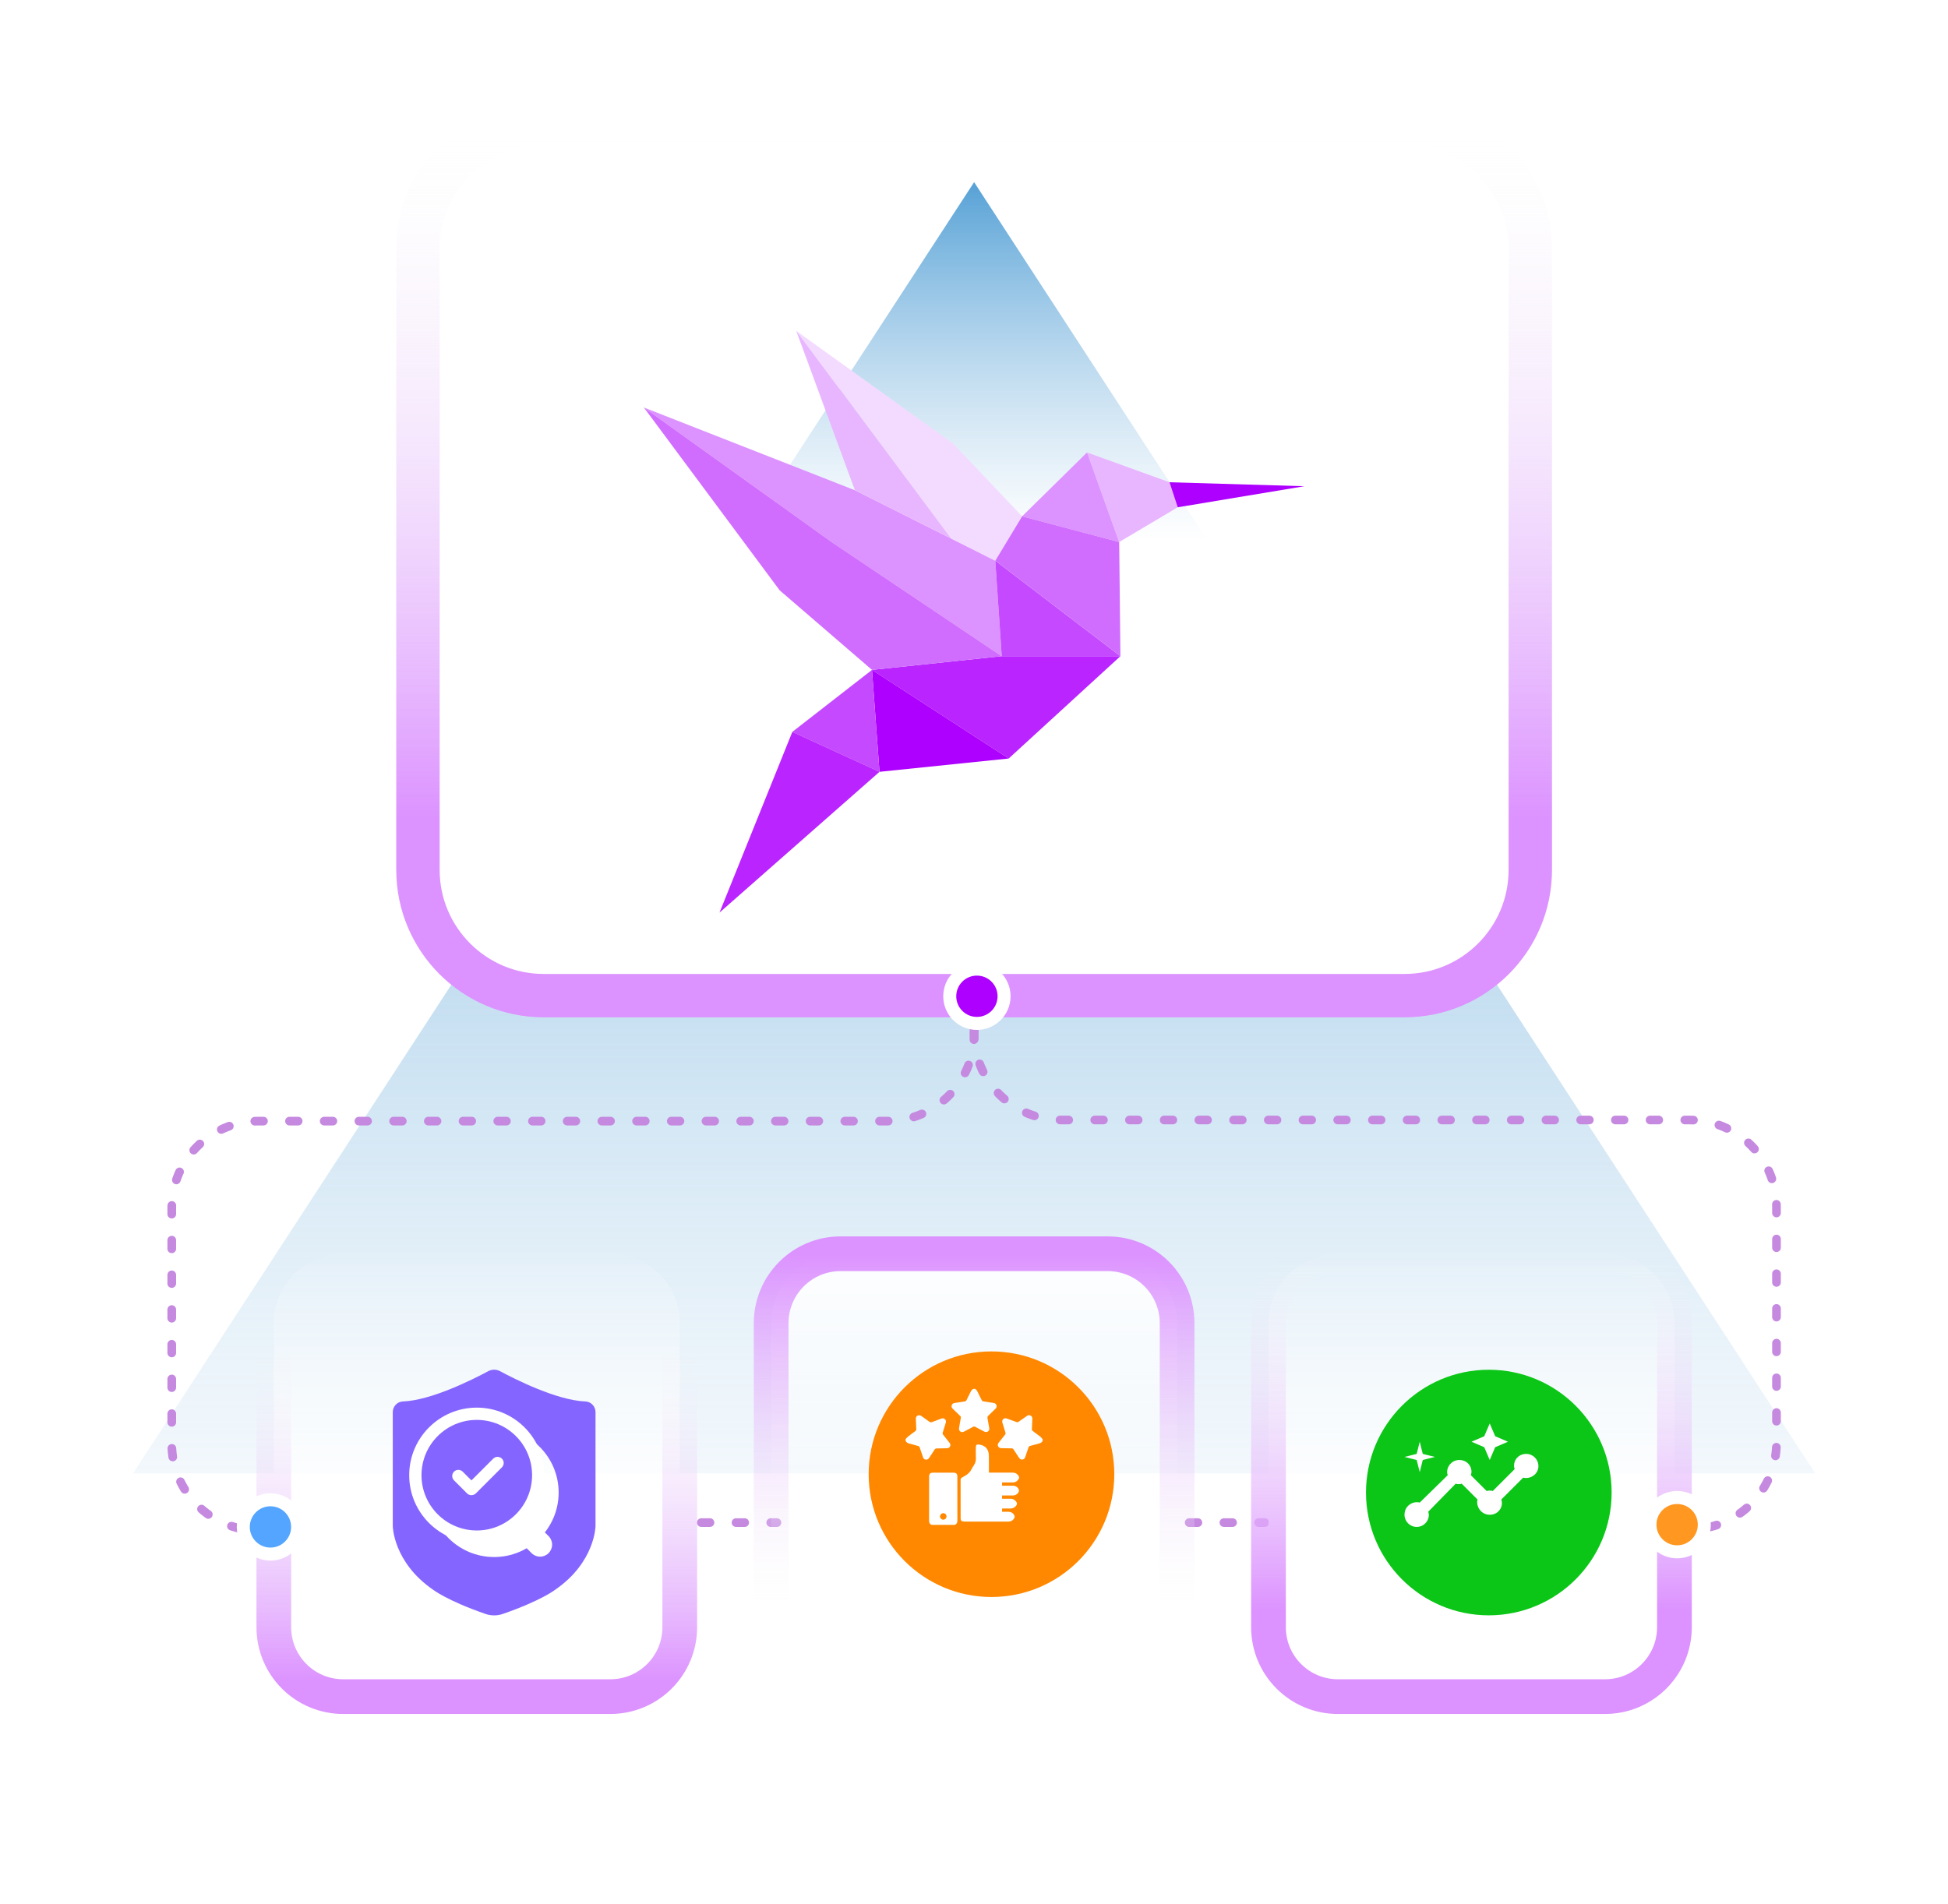 <svg width="449" height="439" viewBox="0 0 449 439" fill="none" xmlns="http://www.w3.org/2000/svg">
<path d="M224.529 41.994L418.401 339.663H30.657L224.529 41.994Z" fill="url(#paint0_linear_1289_5954)"/>
<path d="M352.723 200.533C352.723 216.549 339.739 229.533 323.723 229.533L125.334 229.533C109.318 229.533 96.334 216.549 96.334 200.533L96.334 57.356C96.334 41.34 109.318 28.356 125.334 28.356L323.723 28.356C339.739 28.356 352.723 41.34 352.723 57.356L352.723 200.533Z" fill="url(#paint1_linear_1289_5954)" stroke="url(#paint2_linear_1289_5954)" stroke-width="10"/>
<path d="M258.249 151.271H230.897L200.99 154.433L232.498 174.864L258.249 151.271Z" fill="#B924FF"/>
<path d="M200.99 154.435L202.719 177.932L232.498 174.865L200.99 154.435Z" fill="#AD00FF"/>
<path d="M200.989 154.435L182.626 168.725L202.718 177.932L200.989 154.435Z" fill="#C449FF"/>
<path d="M165.84 210.387L182.628 168.725L202.719 177.932L165.84 210.387Z" fill="#B924FF"/>
<path d="M148.405 93.943L191.693 124.958L230.896 151.272L229.411 129.254L197.052 113.023L148.405 93.943Z" fill="#DC92FF"/>
<path d="M250.553 104.307L257.967 124.955L271.457 116.945L269.562 111.177L250.553 104.307Z" fill="#E8B6FF"/>
<path d="M300.653 112.093L269.562 111.178L271.457 116.947L300.653 112.093Z" fill="#AD00FF"/>
<path d="M250.552 104.307L235.589 119.033L257.967 124.955L250.552 104.307Z" fill="#DC92FF"/>
<path d="M229.411 129.252L230.896 151.271H258.248L229.411 129.252Z" fill="#C449FF"/>
<path d="M235.589 119.033L219.749 102.322L183.529 76.276L219.25 124.155L229.411 129.252L235.589 119.033Z" fill="#F3DBFF"/>
<path d="M183.529 76.276L197.052 113.021L219.25 124.155L183.529 76.276Z" fill="#E8B6FF"/>
<path d="M148.405 93.943L179.707 136.092L200.99 154.435L230.896 151.272L191.693 124.958L148.405 93.943Z" fill="#D06DFF"/>
<path d="M257.966 124.956L258.248 151.27L229.411 129.252L235.589 119.033L257.966 124.956Z" fill="#D06DFF"/>
<line x1="161.645" y1="351.012" x2="179.073" y2="351.012" stroke="#C58AE0" stroke-width="2" stroke-linecap="round" stroke-dasharray="2 6"/>
<line x1="274.1" y1="351.012" x2="291.528" y2="351.012" stroke="#C58AE0" stroke-width="2" stroke-linecap="round" stroke-dasharray="2 6"/>
<path d="M156.68 375.133C156.68 383.969 149.516 391.133 140.68 391.133L79.114 391.133C70.277 391.133 63.114 383.969 63.114 375.133L63.114 305.037C63.114 296.2 70.277 289.037 79.114 289.037L140.68 289.037C149.516 289.037 156.68 296.2 156.68 305.037L156.68 375.133Z" fill="url(#paint3_linear_1289_5954)" stroke="url(#paint4_linear_1289_5954)" stroke-width="8"/>
<g filter="url(#filter0_d_1289_5954)">
<path d="M107.893 368.068C99.03 364.999 95.829 362.493 95.823 362.493C86.613 356.148 86.531 347.819 86.531 347.819V321.531C86.531 320.242 87.569 319.135 88.845 319.088C95.387 318.855 105.016 313.998 108.543 312.106C108.959 311.881 109.424 311.764 109.897 311.764C110.37 311.764 110.835 311.881 111.251 312.106C114.777 314.004 124.411 318.854 130.948 319.088C132.224 319.135 133.262 320.242 133.262 321.531V347.819C133.262 347.819 133.181 356.148 123.97 362.493C123.97 362.493 120.769 364.999 111.906 368.068C110.606 368.519 109.193 368.519 107.893 368.068ZM109.897 354.954C118.108 354.954 124.765 348.297 124.765 340.085C124.765 331.873 118.108 325.216 109.897 325.216C101.685 325.216 95.028 331.873 95.028 340.085C95.028 348.297 101.685 354.954 109.897 354.954Z" fill="#8565FF"/>
</g>
<path d="M109.896 355.664C101.293 355.664 94.319 348.689 94.319 340.087C94.319 331.484 101.293 324.51 109.896 324.51C118.498 324.51 125.473 331.484 125.473 340.087C125.473 348.689 118.498 355.664 109.896 355.664Z" fill="white"/>
<path d="M109.897 352.829C116.935 352.829 122.641 347.123 122.641 340.085C122.641 333.046 116.935 327.34 109.897 327.34C102.858 327.34 97.152 333.046 97.152 340.085C97.152 347.123 102.858 352.829 109.897 352.829Z" fill="#8565FF"/>
<path d="M118.937 350.545C119.457 350.025 120.162 349.733 120.897 349.733C121.631 349.733 122.336 350.025 122.856 350.545L126.447 354.134C126.966 354.654 127.258 355.359 127.258 356.094C127.258 356.829 126.966 357.534 126.447 358.054C125.927 358.574 125.222 358.866 124.487 358.866C123.752 358.866 123.047 358.574 122.527 358.054L118.937 354.464C118.68 354.207 118.475 353.901 118.336 353.565C118.197 353.229 118.125 352.868 118.125 352.504C118.125 352.14 118.197 351.78 118.336 351.444C118.475 351.107 118.68 350.802 118.937 350.545ZM108.666 341.29L113.701 336.255C113.968 335.997 114.326 335.854 114.697 335.857C115.068 335.861 115.424 336.01 115.686 336.272C115.949 336.535 116.098 336.89 116.101 337.261C116.104 337.632 115.961 337.99 115.703 338.257L109.696 344.266C109.541 344.421 109.352 344.538 109.144 344.608C108.89 344.702 108.614 344.721 108.35 344.663C108.085 344.605 107.842 344.472 107.651 344.281L104.647 341.277C104.382 341.012 104.232 340.651 104.232 340.276C104.232 339.9 104.381 339.54 104.647 339.274C104.913 339.009 105.273 338.859 105.648 338.859C106.024 338.859 106.384 339.008 106.65 339.274L108.666 341.291V341.29Z" fill="white"/>
<path d="M271.311 375.134C271.311 383.97 264.148 391.134 255.311 391.134L193.745 391.134C184.909 391.134 177.745 383.97 177.745 375.134L177.745 305.038C177.745 296.201 184.909 289.038 193.745 289.038L255.311 289.038C264.148 289.038 271.311 296.201 271.311 305.038L271.311 375.134Z" fill="url(#paint5_linear_1289_5954)" stroke="url(#paint6_linear_1289_5954)" stroke-width="8"/>
<g filter="url(#filter1_d_1289_5954)">
<circle cx="224.528" cy="335.858" r="28.308" fill="#FF8800"/>
</g>
<path d="M240.328 332.159C240.159 332.517 239.864 332.686 239.488 332.78C238.792 332.956 238.103 333.169 237.407 333.351C237.225 333.401 237.131 333.489 237.068 333.664C236.824 334.404 236.56 335.144 236.316 335.884C236.209 336.21 236.015 336.435 235.664 336.479C235.313 336.523 235.068 336.354 234.88 336.065C234.46 335.432 234.027 334.799 233.62 334.159C233.501 333.971 233.375 333.896 233.143 333.896C232.372 333.896 231.601 333.865 230.824 333.858C230.479 333.858 230.209 333.733 230.059 333.42C229.914 333.112 229.996 332.836 230.203 332.573C230.692 331.959 231.168 331.344 231.664 330.736C231.789 330.579 231.808 330.441 231.745 330.253C231.507 329.52 231.287 328.78 231.062 328.04C230.961 327.714 230.974 327.42 231.225 327.169C231.488 326.912 231.795 326.912 232.128 327.043C232.855 327.325 233.588 327.595 234.328 327.852C234.447 327.896 234.635 327.871 234.742 327.796C235.382 327.363 236.015 326.918 236.642 326.467C236.924 326.26 237.219 326.166 237.545 326.341C237.871 326.517 237.958 326.811 237.94 327.162C237.902 327.934 237.889 328.705 237.846 329.476C237.833 329.664 237.889 329.783 238.04 329.896C238.617 330.316 239.187 330.736 239.745 331.175C239.958 331.344 240.128 331.57 240.316 331.777C240.328 331.909 240.328 332.034 240.328 332.159Z" fill="white"/>
<path d="M224.715 320.183C225.016 320.333 225.198 320.578 225.342 320.885C225.649 321.537 225.963 322.183 226.301 322.822C226.358 322.935 226.515 323.048 226.64 323.067C227.43 323.205 228.226 323.317 229.022 323.43C229.355 323.48 229.587 323.643 229.687 323.963C229.794 324.295 229.668 324.553 229.436 324.778C228.891 325.311 228.352 325.85 227.794 326.371C227.605 326.546 227.574 326.716 227.612 326.948C227.75 327.7 227.869 328.452 228.007 329.198C228.069 329.531 227.988 329.807 227.718 330.001C227.449 330.201 227.16 330.189 226.866 330.032C226.163 329.656 225.461 329.299 224.765 328.922C224.596 328.828 224.471 328.835 224.301 328.929C223.624 329.299 222.935 329.643 222.251 330.013C221.944 330.183 221.637 330.233 221.342 330.007C221.054 329.788 220.997 329.493 221.066 329.142C221.21 328.383 221.323 327.618 221.461 326.86C221.493 326.678 221.449 326.553 221.311 326.421C220.746 325.888 220.201 325.343 219.643 324.81C219.398 324.578 219.254 324.314 219.367 323.969C219.474 323.631 219.718 323.474 220.063 323.43C220.847 323.324 221.637 323.211 222.414 323.073C222.54 323.054 222.696 322.941 222.753 322.828C223.085 322.189 223.405 321.543 223.712 320.891C223.856 320.59 224.038 320.339 224.339 320.189C224.464 320.183 224.59 320.183 224.715 320.183Z" fill="white"/>
<path d="M208.729 331.779C208.911 331.585 209.068 331.366 209.274 331.203C209.82 330.77 210.384 330.35 210.955 329.942C211.149 329.804 211.212 329.654 211.193 329.422C211.149 328.663 211.137 327.899 211.099 327.14C211.086 326.795 211.18 326.519 211.494 326.35C211.807 326.187 212.096 326.262 212.372 326.456C212.967 326.883 213.582 327.284 214.159 327.729C214.409 327.924 214.616 327.924 214.892 327.817C215.563 327.554 216.24 327.315 216.911 327.058C217.243 326.927 217.55 326.933 217.814 327.184C218.071 327.428 218.083 327.729 217.977 328.055C217.745 328.789 217.532 329.535 217.293 330.268C217.231 330.457 217.249 330.594 217.381 330.751C217.87 331.353 218.34 331.961 218.823 332.563C219.036 332.826 219.137 333.109 218.986 333.435C218.829 333.767 218.547 333.873 218.19 333.88C217.425 333.886 216.666 333.917 215.901 333.917C215.676 333.917 215.55 333.993 215.425 334.181C215.024 334.814 214.591 335.435 214.184 336.062C213.989 336.356 213.751 336.544 213.381 336.5C213.011 336.45 212.829 336.212 212.723 335.873C212.485 335.14 212.221 334.413 211.983 333.679C211.927 333.504 211.832 333.41 211.651 333.359C210.942 333.178 210.246 332.964 209.538 332.783C209.168 332.676 208.892 332.5 208.729 332.156C208.729 332.03 208.729 331.905 208.729 331.779Z" fill="white"/>
<path d="M214.716 351.533C214.289 351.345 214.145 351.019 214.145 350.562C214.158 347.189 214.151 343.815 214.151 340.449C214.151 339.765 214.415 339.502 215.092 339.502C216.647 339.502 218.201 339.502 219.756 339.502C220.396 339.502 220.665 339.778 220.665 340.417C220.665 343.797 220.659 347.182 220.672 350.562C220.672 351.019 220.528 351.345 220.101 351.533C218.314 351.533 216.515 351.533 214.716 351.533ZM217.405 350.342C217.819 350.348 218.164 350.01 218.17 349.596C218.17 349.182 217.825 348.837 217.418 348.844C217.017 348.844 216.684 349.176 216.672 349.577C216.653 349.985 216.991 350.336 217.405 350.342Z" fill="white"/>
<path d="M227.945 339.494C229.788 339.494 231.581 339.494 233.38 339.494C233.857 339.494 234.277 339.632 234.578 340.002C235.017 340.529 235.017 340.723 234.572 341.256C234.283 341.601 233.888 341.758 233.431 341.758C232.615 341.758 231.807 341.758 230.973 341.758C230.973 342.015 230.973 342.247 230.973 342.51C231.807 342.51 232.628 342.504 233.449 342.51C234.095 342.516 234.565 342.823 234.829 343.413C234.885 343.538 234.885 343.726 234.829 343.852C234.565 344.441 234.095 344.748 233.449 344.761C232.728 344.773 232.007 344.761 231.286 344.761C231.186 344.761 231.079 344.761 230.967 344.761C230.967 345.012 230.967 345.237 230.967 345.513C231.079 345.513 231.205 345.513 231.324 345.513C231.838 345.513 232.346 345.513 232.86 345.513C232.967 345.513 233.067 345.513 233.173 345.526C233.775 345.613 234.427 346.222 234.402 346.66C234.371 347.162 233.675 347.739 233.036 347.764C232.691 347.776 232.346 347.77 232.001 347.77C231.669 347.77 231.336 347.77 230.973 347.77C230.973 348.015 230.973 348.247 230.973 348.523C231.462 348.523 231.963 348.51 232.459 348.523C233.104 348.541 233.575 348.849 233.832 349.444C233.882 349.563 233.882 349.739 233.832 349.858C233.562 350.472 233.073 350.78 232.402 350.78C230.816 350.786 229.224 350.78 227.637 350.78C225.963 350.78 224.296 350.78 222.622 350.78C222.484 350.78 222.352 350.786 222.214 350.767C221.506 350.692 221.418 350.592 221.418 349.896C221.418 346.98 221.418 344.065 221.412 341.149C221.412 340.924 221.474 340.792 221.669 340.673C222.245 340.316 222.891 340.015 223.349 339.538C223.813 339.068 224.057 338.391 224.446 337.839C224.822 337.312 224.967 336.761 224.935 336.115C224.891 335.281 224.923 334.441 224.923 333.607C224.923 333.149 225.142 332.955 225.593 333.011C227.111 333.193 227.894 334.052 227.926 335.601C227.951 336.773 227.932 337.939 227.932 339.112C227.945 339.231 227.945 339.344 227.945 339.494Z" fill="white"/>
<path d="M385.943 375.133C385.943 383.969 378.779 391.133 369.943 391.133L308.377 391.133C299.54 391.133 292.377 383.969 292.377 375.133L292.377 305.037C292.377 296.2 299.54 289.037 308.377 289.037L369.943 289.037C378.779 289.037 385.943 296.2 385.943 305.037L385.943 375.133Z" fill="url(#paint7_linear_1289_5954)" stroke="url(#paint8_linear_1289_5954)" stroke-width="8"/>
<g filter="url(#filter2_d_1289_5954)">
<circle cx="339.16" cy="340.085" r="28.308" fill="#0BC617"/>
</g>
<path d="M351.787 335.177C349.682 335.177 348.56 337.141 349.121 338.685L344.071 343.735C343.65 343.595 343.089 343.595 342.668 343.735L339.021 340.087C339.582 338.544 338.46 336.58 336.355 336.58C334.391 336.58 333.129 338.544 333.69 340.087L327.237 346.4C325.694 345.979 323.729 347.102 323.729 349.206C323.729 350.749 324.992 352.012 326.535 352.012C328.499 352.012 329.762 350.048 329.201 348.505L335.514 342.051C335.934 342.192 336.496 342.192 336.916 342.051L340.564 345.699C340.143 347.102 341.265 349.206 343.37 349.206C345.474 349.206 346.596 347.242 346.035 345.699L351.085 340.649C352.629 341.069 354.593 339.947 354.593 337.983C354.593 336.44 353.33 335.177 351.787 335.177ZM343.37 336.58L344.632 333.634L347.578 332.372L344.632 331.109L343.37 328.163L342.107 331.109L339.161 332.372L342.107 333.634L343.37 336.58ZM327.237 339.386L327.938 336.58L330.744 335.879L327.938 335.177L327.237 332.372L326.535 335.177L323.729 335.879L326.535 336.58L327.237 339.386Z" fill="white"/>
<path d="M224.529 229.676V238.457C224.529 249.503 215.574 258.457 204.529 258.457H59.588C48.543 258.457 39.588 267.412 39.588 278.457V332.831C39.588 343.877 48.543 352.831 59.588 352.831H66.199" stroke="#C58AE0" stroke-width="2" stroke-linecap="round" stroke-linejoin="round" stroke-dasharray="2 6"/>
<path d="M224.529 229.417V238.199C224.529 249.244 233.483 258.199 244.529 258.199H389.469C400.514 258.199 409.469 267.153 409.469 278.199V332.572C409.469 343.618 400.514 352.572 389.469 352.572H388.915" stroke="#C58AE0" stroke-width="2" stroke-linecap="round" stroke-linejoin="round" stroke-dasharray="2 6"/>
<circle cx="62.336" cy="352.013" r="6.261" fill="#53A5FF" stroke="white" stroke-width="3"/>
<circle cx="225.17" cy="229.674" r="6.261" fill="#AD00FF" stroke="white" stroke-width="3"/>
<circle cx="386.566" cy="351.49" r="6.261" fill="#FF9721" stroke="white" stroke-width="3"/>
<defs>
<filter id="filter0_d_1289_5954" x="66.031" y="291.264" width="95.731" height="105.643" filterUnits="userSpaceOnUse" color-interpolation-filters="sRGB">
<feFlood flood-opacity="0" result="BackgroundImageFix"/>
<feColorMatrix in="SourceAlpha" type="matrix" values="0 0 0 0 0 0 0 0 0 0 0 0 0 0 0 0 0 0 127 0" result="hardAlpha"/>
<feOffset dx="4" dy="4"/>
<feGaussianBlur stdDeviation="12.25"/>
<feComposite in2="hardAlpha" operator="out"/>
<feColorMatrix type="matrix" values="0 0 0 0 0.522 0 0 0 0 0.396 0 0 0 0 1 0 0 0 0.4 0"/>
<feBlend mode="normal" in2="BackgroundImageFix" result="effect1_dropShadow_1289_5954"/>
<feBlend mode="normal" in="SourceGraphic" in2="effect1_dropShadow_1289_5954" result="shape"/>
</filter>
<filter id="filter1_d_1289_5954" x="175.72" y="287.05" width="105.616" height="105.616" filterUnits="userSpaceOnUse" color-interpolation-filters="sRGB">
<feFlood flood-opacity="0" result="BackgroundImageFix"/>
<feColorMatrix in="SourceAlpha" type="matrix" values="0 0 0 0 0 0 0 0 0 0 0 0 0 0 0 0 0 0 127 0" result="hardAlpha"/>
<feOffset dx="4" dy="4"/>
<feGaussianBlur stdDeviation="12.25"/>
<feComposite in2="hardAlpha" operator="out"/>
<feColorMatrix type="matrix" values="0 0 0 0 1 0 0 0 0 0.533 0 0 0 0 0 0 0 0 0.4 0"/>
<feBlend mode="normal" in2="BackgroundImageFix" result="effect1_dropShadow_1289_5954"/>
<feBlend mode="normal" in="SourceGraphic" in2="effect1_dropShadow_1289_5954" result="shape"/>
</filter>
<filter id="filter2_d_1289_5954" x="290.352" y="291.277" width="105.616" height="105.616" filterUnits="userSpaceOnUse" color-interpolation-filters="sRGB">
<feFlood flood-opacity="0" result="BackgroundImageFix"/>
<feColorMatrix in="SourceAlpha" type="matrix" values="0 0 0 0 0 0 0 0 0 0 0 0 0 0 0 0 0 0 127 0" result="hardAlpha"/>
<feOffset dx="4" dy="4"/>
<feGaussianBlur stdDeviation="12.25"/>
<feComposite in2="hardAlpha" operator="out"/>
<feColorMatrix type="matrix" values="0 0 0 0 0.125 0 0 0 0 0.973 0 0 0 0 0.323 0 0 0 0.4 0"/>
<feBlend mode="normal" in2="BackgroundImageFix" result="effect1_dropShadow_1289_5954"/>
<feBlend mode="normal" in="SourceGraphic" in2="effect1_dropShadow_1289_5954" result="shape"/>
</filter>
<linearGradient id="paint0_linear_1289_5954" x1="224.529" y1="41.994" x2="224.529" y2="438.886" gradientUnits="userSpaceOnUse">
<stop stop-color="#308CCD"/>
<stop offset="1" stop-color="white" stop-opacity="0"/>
</linearGradient>
<linearGradient id="paint1_linear_1289_5954" x1="224.529" y1="23.356" x2="224.529" y2="124.537" gradientUnits="userSpaceOnUse">
<stop stop-color="white" stop-opacity="0"/>
<stop offset="1" stop-color="white"/>
</linearGradient>
<linearGradient id="paint2_linear_1289_5954" x1="224.529" y1="188.89" x2="224.529" y2="31.045" gradientUnits="userSpaceOnUse">
<stop stop-color="#DC92FF"/>
<stop offset="1" stop-color="#F5F5F7" stop-opacity="0"/>
</linearGradient>
<linearGradient id="paint3_linear_1289_5954" x1="109.897" y1="285.037" x2="109.897" y2="361.142" gradientUnits="userSpaceOnUse">
<stop stop-color="white" stop-opacity="0"/>
<stop offset="1" stop-color="white"/>
</linearGradient>
<linearGradient id="paint4_linear_1289_5954" x1="109.897" y1="387.779" x2="109.897" y2="310.827" gradientUnits="userSpaceOnUse">
<stop stop-color="#DC92FF"/>
<stop offset="1" stop-color="#F5F5F7" stop-opacity="0"/>
</linearGradient>
<linearGradient id="paint5_linear_1289_5954" x1="224.528" y1="285.038" x2="224.528" y2="361.143" gradientUnits="userSpaceOnUse">
<stop stop-color="white"/>
<stop offset="1" stop-color="white" stop-opacity="0"/>
</linearGradient>
<linearGradient id="paint6_linear_1289_5954" x1="224.528" y1="371.338" x2="224.528" y2="289.046" gradientUnits="userSpaceOnUse">
<stop stop-color="#F5F5F7" stop-opacity="0"/>
<stop offset="1" stop-color="#DC92FF"/>
</linearGradient>
<linearGradient id="paint7_linear_1289_5954" x1="339.16" y1="285.037" x2="339.16" y2="361.142" gradientUnits="userSpaceOnUse">
<stop stop-color="white" stop-opacity="0"/>
<stop offset="1" stop-color="white"/>
</linearGradient>
<linearGradient id="paint8_linear_1289_5954" x1="339.16" y1="371.337" x2="339.16" y2="289.045" gradientUnits="userSpaceOnUse">
<stop stop-color="#DC92FF"/>
<stop offset="1" stop-color="#F5F5F7" stop-opacity="0"/>
</linearGradient>
</defs>
</svg>
